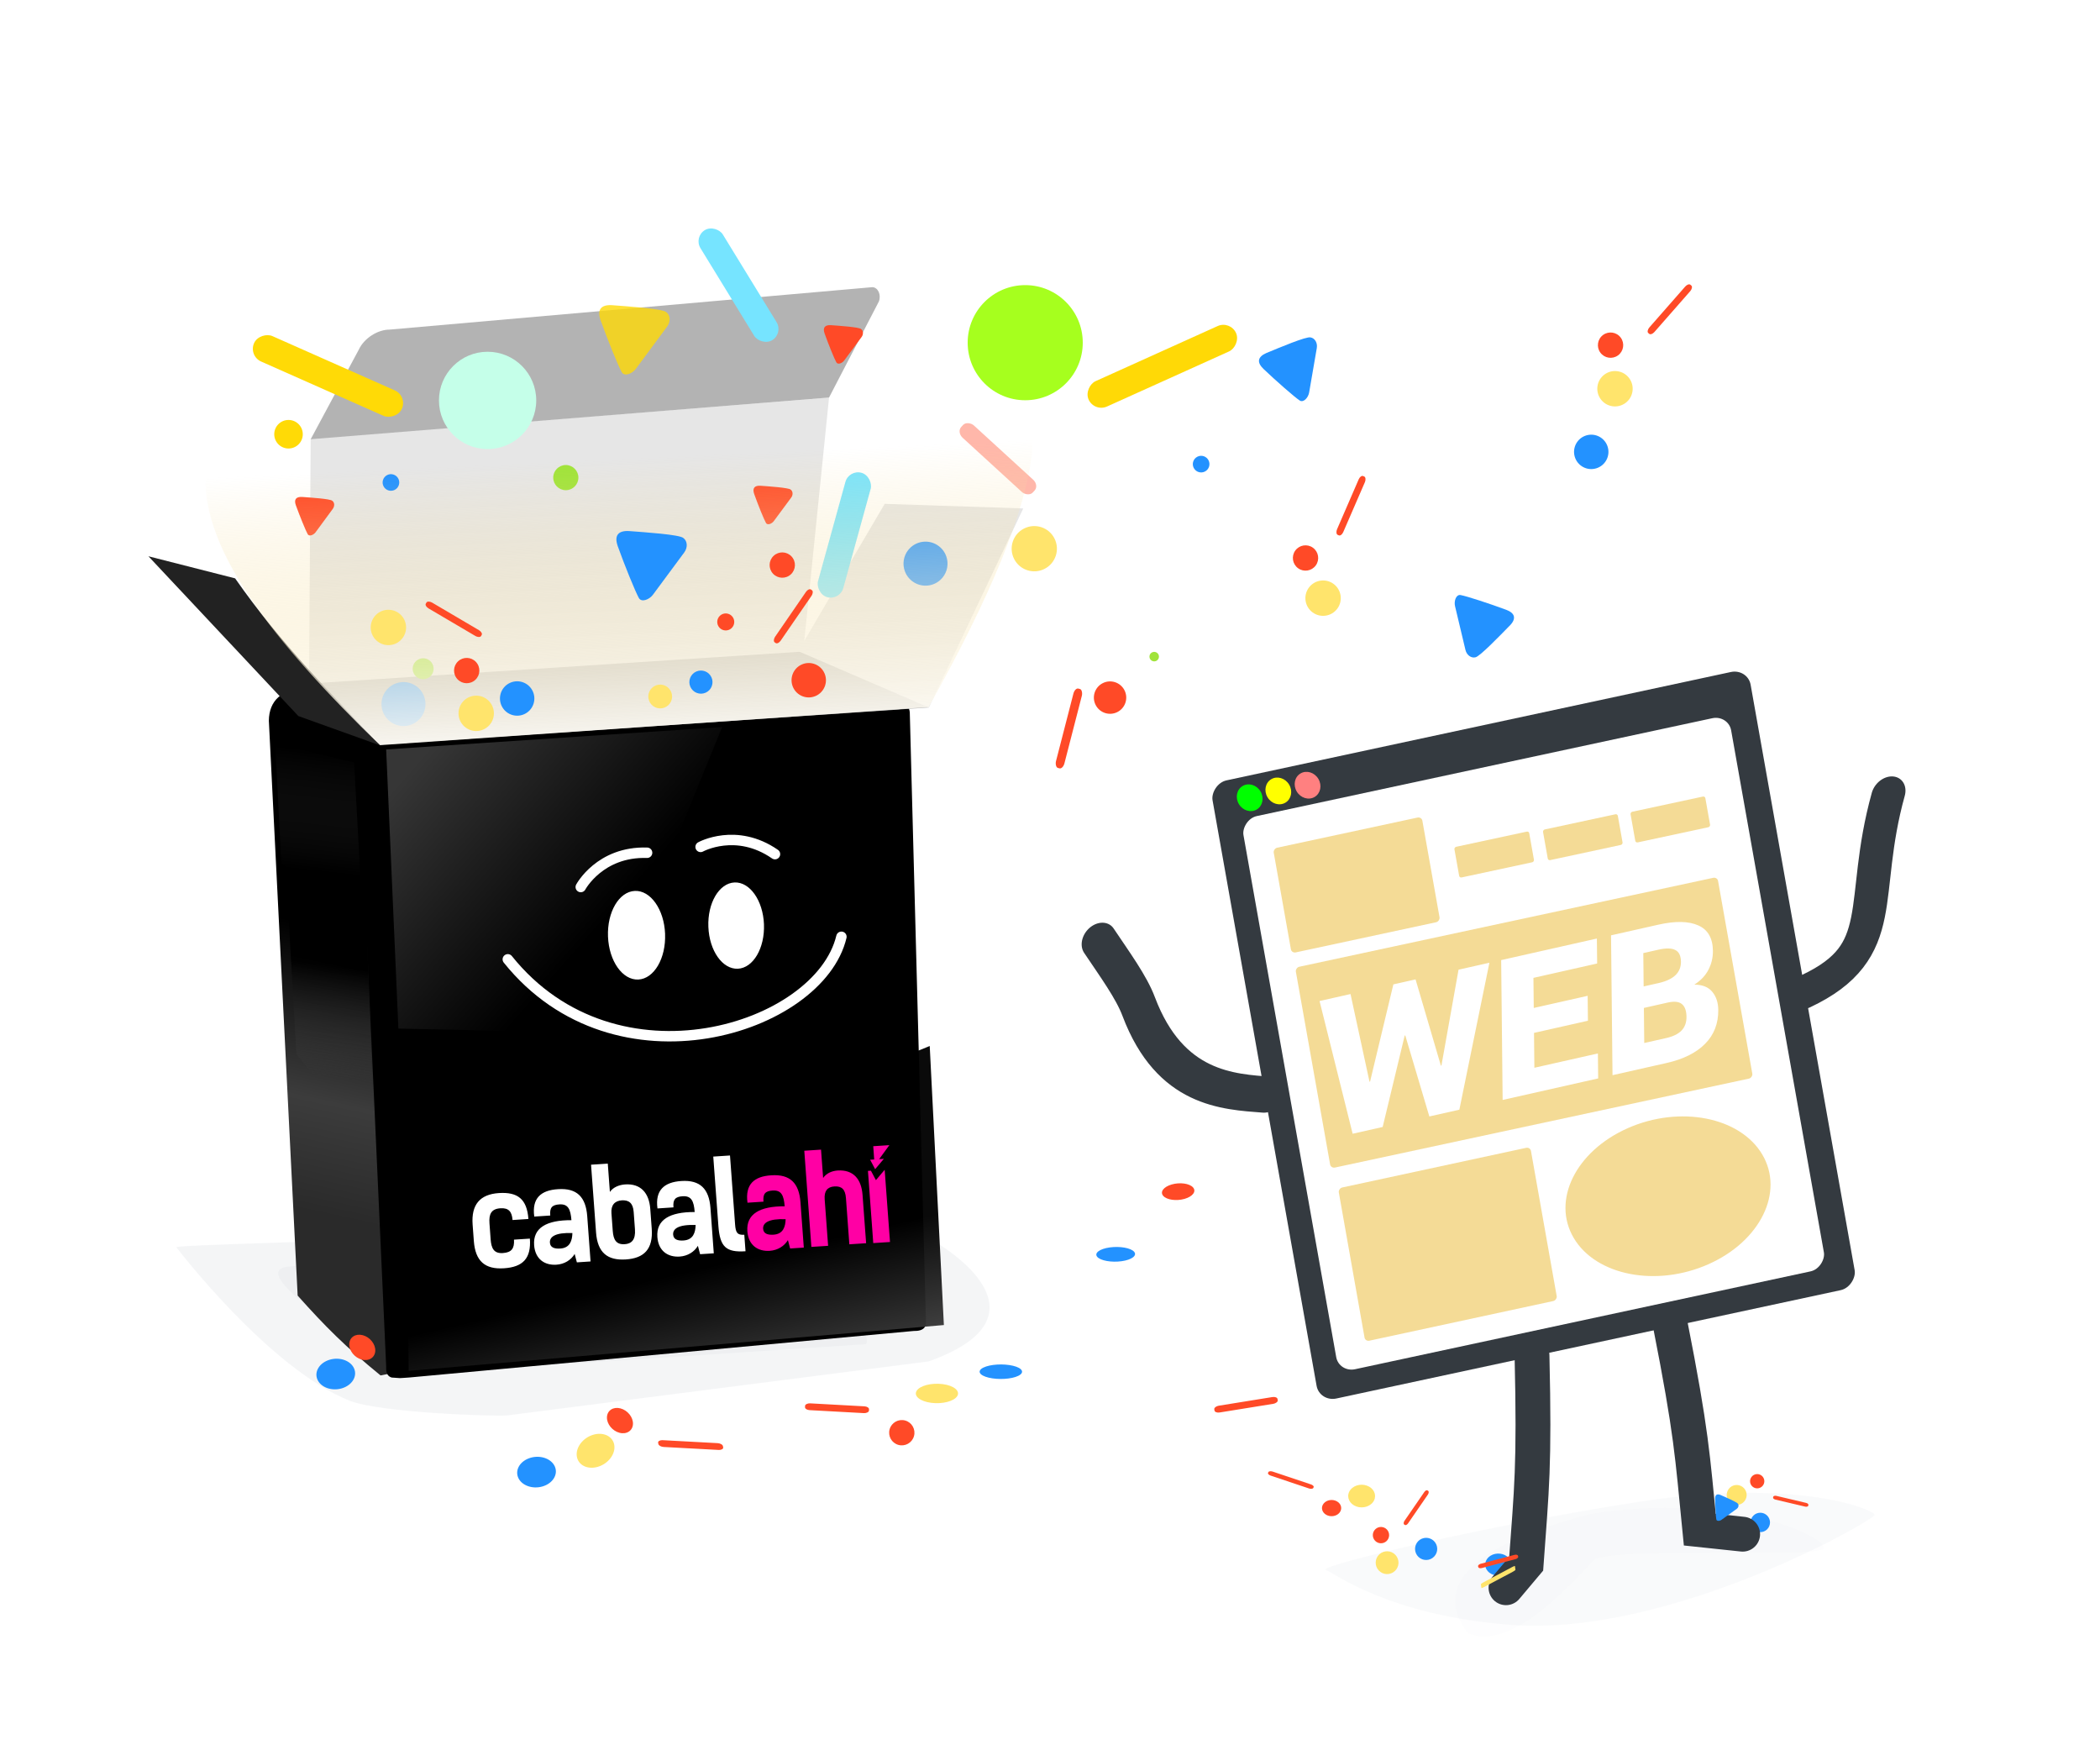 <svg xmlns="http://www.w3.org/2000/svg" xmlns:xlink="http://www.w3.org/1999/xlink" width="6" height="5"><style><![CDATA[.V{fill:#ff4a27}.W{fill:#2392ff}.X{fill:#ffe46c}.Y{color-interpolation-filters:sRGB}.Z{fill-opacity:.455}.a{opacity:.96}.b{stroke-linecap:round}.c{stroke-miterlimit:10}.d{fill:#f4db96}.e{fill-rule:evenodd}.f{stroke:#343a40}.g{stroke-width:3.828}]]></style><defs><linearGradient id="A" xlink:href="#M"><stop stop-color="#383838" offset="0"/><stop offset="1"/></linearGradient><clipPath id="B"><path d="M5756.22 1530.888h463.426v294.566H5756.22z" opacity="1" fill="#fff"/></clipPath><linearGradient y2="2003.121" x2="6367.558" y1="2114.01" x1="6385.555" id="C" xlink:href="#M"><stop stop-color="#2a2a2a" offset="0"/><stop offset=".395" stop-color="#3c3c3c"/><stop offset="1"/></linearGradient><linearGradient gradientTransform="matrix(.863 .123 -.253 1.45 821.752 -1220.33)" y2="1467.569" x2="6626.307" y1="1486.645" x1="6628.833" id="D" xlink:href="#M"><stop stop-color="#535353" offset="0" stop-opacity="0"/><stop offset="1"/></linearGradient><linearGradient gradientTransform="matrix(.986 .154 -.289 1.816 265.215 -1668.957)" y2="1426.944" x2="6621.299" y1="1469.27" x1="6626.949" id="E" xlink:href="#M"><stop offset="0" stop-color="#2e2e2e" stop-opacity="0"/><stop offset="1"/></linearGradient><filter id="F" x="-.063" width="1.125" y="-.654" height="2.308" class="Y"><feGaussianBlur stdDeviation="1.628"/></filter><filter id="G" x="-.004" width="1.008" y="-.156" height="1.312" class="Y"><feGaussianBlur stdDeviation=".732"/></filter><filter id="H" x="-.105" width="1.209" y="-.167" height="1.334" class="Y"><feGaussianBlur stdDeviation=".649"/></filter><filter id="I" x="-.118" width="1.235" y="-.584" height="2.168" class="Y"><feGaussianBlur stdDeviation="3.666"/></filter><linearGradient y2="78.659" x2="54.301" y1="60.903" x1="34.118" id="J" xlink:href="#A"/><linearGradient y2="115.467" x2="66.355" y1="127.604" x1="69.159" id="K" xlink:href="#A"/><linearGradient id="L" x1="57.276" y1="59.944" x2="55.751" y2="26.614" xlink:href="#M"><stop offset="0" stop-color="#fff"/><stop offset="1" stop-color="#f4db96" stop-opacity="0"/></linearGradient><linearGradient id="M" gradientUnits="userSpaceOnUse"/></defs><g transform="matrix(.026 0 0 .026 .284 .62)"><g fill="#162d50" class="Z"><path transform="matrix(.807 0 0 .97 18.634 -898.774)" d="M218.643 1073.577c0 .585-27.85 13.85-49.564 12.458-16.788-1.075-24.092-5.93-25.26-6.265.001-.586 21.857-4.993 42.84-7.685 21.397-2.746 31.985.907 31.986 1.492z" filter="url(#I)" opacity=".224"/><path d="M11.22 1027.967l192.75-2.516c103.77.793 248.118 6.113 236.867 8.576l-342.882 2.36c-12.716-.915-130.77-8.3-86.735-8.42z" transform="matrix(.147 0 0 1.408 19.447 -1332.073)" filter="url(#G)" opacity=".256"/><path transform="matrix(1.148 0 0 1.868 -56.277 -1813.137)" d="M83.157 1029.834c3.658-.157 7.67 5.634 7.67 5.634 7.314-1.825 29.055-4.907 37.302-4.827.438 0 13.327 4.442.27 7.3l-40.376 3.18c-1.34.057-12.173-.158-15.078-.874-7.732-1.906-16.555-9.018-16.555-9.018-.493-.13 16.578-.366 20.616-.54z" filter="url(#F)" opacity=".32"/></g><path d="M23.022 52.935l.198-28.59 56.96-4.5-2.92 28.673z" fill="#e6e6e6" class="e"/><g transform="matrix(-.423 -.029 -.03 .434 2685.927 -486.554)" clip-path="url(#B)"><path d="M6396.622 2145.997c-10.26 11.306-18.226 19.152-31.262 29.516l-148.502-44.092c-5.4-.782-9.3-7.162-8.692-14.245l-6.687-222.45c2.428-1.415 17.034-6.428 29.547-11.7 3.663-1.542 10.8-3.91 15.533-3.75l162.804 24.644c7.624 1.27 11.923 5.984 11.5 14.038z" transform="matrix(.731 0 0 .633 1494.159 448.01)" fill="url(#C)"/><path d="M6145.934 1822.764c-.072 3.524-2.293 2.878-6.168 2.375l-129.557-20.434c-2.82-.125-3.297-1.416-2.99-2.96l15.016-152.813c.4-2.68 2.488-.763 7.022-2.46l131.5 20.812c3.877.502 3.48-.04 2.958 4.48z"/><path d="M6160.436 1697.524l21.34-6.2-7.046 54.318s-18.442 19.557-21.133 15.14z" fill="url(#D)" class="a"/><path d="M6367.42 1945.893l25.832-32.532-13.466 100.88-22.5 8.5z" transform="matrix(-.951 .004 -.077 -.392 12387.287 2435.185)" fill="url(#E)" class="a"/></g><g class="e"><path d="M30.856 57.97l-7.975-6.7 54.916-3.56 13.37 6.176z" fill="#b3b3b3"/><path d="M30.867 58.06c-5.4-5.702-10.87-11.07-15.953-18.36l-9.526-2.427 16.476 17.556z" fill="#222"/><path d="M76.793 47.7l9.502-16.186 15.23.503-10.367 21.87z" fill="#e6e6e6"/><path d="M23.22 24.41l5.267-9.806c.604-1.318 2.117-2.236 3.4-2.236l53.047-4.662c.635.012 1.005.854.718 1.582L80.18 19.834z" fill="#b3b3b3"/></g><g transform="matrix(.807 0 0 .806 -57.837 -761.335)"><rect transform="rotate(-47.585) skewX(-.079)" ry="1.137" rx=".94" y="795.974" x="-590.857" height="13.218" width="2.274" fill="#ffb7aa"/><rect transform="rotate(-114.259) skewX(.06)" ry="1.894" rx="1.896" y="-210.168" x="-970.326" height="22.03" width="3.792" fill="#ffd906"/><ellipse cy="969.582" cx="124.53" rx="6.623" ry="6.633" fill="#c5ffe9"/><ellipse cy="974.192" cx="97.421" rx="1.943" ry="1.946" fill="#ffda06"/><path d="M141.465 956.6c2.112.163 6.9.475 7.396.947.562.418.614 1.295.117 1.968l-4.26 5.762c-.498.673-1.556 1.085-1.914.462-.51-.883-1.954-4.48-2.876-7.06-.518-1.45.02-2.166 1.537-2.08z" fill="#ffd905" fill-opacity=".8"/><ellipse cy="972.062" cx="-271.647" transform="rotate(-27.039) skewX(-.064)" rx="3.082" ry="3.084" class="X"/><rect transform="rotate(-164.547) skewX(.041)" ry="1.786" rx="1.784" y="-914.881" x="-431.218" height="17.587" width="3.568" fill="#76e4ff"/><g class="V"><ellipse cy="994.832" cx="-271.659" transform="rotate(-27.039) skewX(-.064)" rx="2.205" ry="2.207"/><rect transform="rotate(14.48) skewX(.039)" ry=".831" rx=".476" y="925.566" x="449.611" height="11.169" width="1.186"/></g><g transform="rotate(-27.039) skewX(-.064)"><g fill="#a0e33a"><circle cy="948.808" cx="-353.237" r="1.429"/><ellipse cy="992.589" cx="-263.767" rx=".646" ry=".647"/></g><circle cy="972.121" cx="-246.169" r="1.133" class="W"/></g><path d="M171.28 959.324c1.174.09 3.828.264 4.11.527.312.232.34.72.065 1.093l-2.367 3.2c-.276.374-.864.603-1.063.257-.282-.49-1.086-2.488-1.598-3.922-.288-.806.012-1.204.854-1.155zm-9.583 21.892c1.173.09 3.827.263 4.108.526.313.232.342.72.065 1.093l-2.366 3.2c-.277.374-.865.603-1.063.257-.283-.49-1.086-2.488-1.598-3.922-.288-.806.01-1.204.854-1.155z" class="V"/><ellipse cy="1007.602" cx="49.258" transform="rotate(-7.741) skewX(-.021)" rx="2.996" ry="3.001" class="W"/><rect transform="rotate(-66.113) skewX(-.059)" ry="1.894" rx="1.896" y="474.243" x="-843.258" height="22.029" width="3.792" fill="#ffda06"/><ellipse cy="980.105" cx="135.181" rx="1.713" ry="1.716" fill="#a0e33a"/><ellipse cy="961.712" cx="197.739" rx="7.836" ry="7.847" fill="#a6ff1e"/><circle cy="924.195" cx="-345.627" transform="rotate(-27.039) skewX(-.064)" r="1.133" class="W"/></g><path d="M22.28 30.755c.947.074 3.088.203 3.315.424.252.184.276.572.053.885l-1.9 2.583c-.223.295-.697.48-.857.203-.228-.406-.876-2.01-1.3-3.173-.232-.646.01-.96.7-.922z" class="V"/><circle cy="112.3" cx="113.051" transform="matrix(.991 -.135 .135 .991 -93.778 -42.516)" r="2.417" class="W"/><rect transform="matrix(-.853 .523 -.523 -.853 -93.778 -42.516)" rx="1.439" y="-135.366" x="-115.061" height="14.17" width="2.879" fill="#76e4ff"/><g transform="matrix(.594 0 0 .501 67.432 71.223)"><g transform="rotate(34.143)"><circle cx="176.954" cy="47.145" r="2.486" class="X"/><circle cx="173.833" cy="52.45" r="1.778" class="V"/></g><rect width=".957" height="8.999" x="85.323" y="-153.634" rx=".384" ry=".669" transform="rotate(111.677)" class="V"/><circle transform="rotate(53.419)" cx="209.73" cy="-25.253" r="2.417" class="W"/></g><g transform="scale(-.504) rotate(-77.142 -351.05 173.763)"><g transform="rotate(34.143)"><circle cx="176.954" cy="47.145" r="2.486" class="X"/><circle cx="173.833" cy="52.45" r="1.778" class="V"/></g><rect width=".957" height="8.999" x="85.323" y="-153.634" rx=".384" ry=".669" transform="rotate(111.677)" class="V"/><circle transform="rotate(53.419)" cx="173.596" cy="-14.588" r="2.417" class="W"/></g><g transform="rotate(125.915)"><circle r="1.944" cy="-133.469" cx="-44.965" class="X"/><circle cy="-129.318" cx="-47.407" r="1.391" class="V"/></g><rect transform="rotate(-156.551)" ry=".524" rx=".3" y="22.113" x="-139.173" height="7.04" width=".749" class="V"/><g transform="rotate(171.593 113.501 105.375) scale(.441)"><g transform="rotate(34.143)"><circle cx="176.954" cy="47.145" r="2.486" class="X"/><circle cx="173.833" cy="52.45" r="1.778" class="V"/></g><rect width=".957" height="8.999" x="85.323" y="-153.634" rx=".384" ry=".669" transform="rotate(111.677)" class="V"/><circle transform="rotate(53.419)" cx="173.596" cy="-14.588" r="2.417" class="W"/></g><path d="M30.84 58.03C19.433 46.992 10.34 35.935 11.815 27c2.448-14.816 26.2-15.175 46.215-14.743 33.295.718 61.028-8.328 33.098 41.59z" fill="url(#L)" class="e"/><g transform="rotate(102.858 89.013 60.45) scale(.782)"><g transform="rotate(34.143)"><circle cx="176.954" cy="47.145" r="2.486" class="X"/><circle cx="173.833" cy="52.45" r="1.778" class="V"/></g><rect width=".957" height="8.999" x="145.974" y="100.446" rx=".384" ry=".669" transform="rotate(17.62)" class="V"/><circle transform="rotate(53.419)" cx="176.49" cy="-14.32" r="2.417" class="W"/></g><g transform="rotate(102.858 70.38 62.128) scale(.526)"><g transform="rotate(34.143)"><circle cx="176.954" cy="47.145" r="2.486" class="X"/><circle cx="156.317" cy="49.195" r="1.778" class="V"/></g><circle transform="rotate(53.419)" cx="173.596" cy="-14.588" r="2.417" class="W"/></g><g transform="rotate(102.858 104.47 71.722) scale(.782)"><g transform="rotate(34.143)"><circle cx="206.825" cy="89.244" r="2.486" class="X"/><circle cx="160.366" cy="57.907" r="1.778" class="V"/></g><g class="V"><rect width=".957" height="8.999" x="85.323" y="-153.634" rx=".384" ry=".669" transform="rotate(111.677)"/><circle transform="rotate(53.419)" cx="173.596" cy="-14.588" r="2.417"/></g></g><path d="M58.207 34.503c1.704.13 5.558.383 5.966.763.454.336.497 1.043.095 1.586l-3.437 4.642c-.4.542-1.255.873-1.544.372-.4-.712-1.576-3.61-2.32-5.688-.418-1.168.017-1.745 1.24-1.675z" class="W"/><path d="M172.605 121.586c2.373 12.046 2.436 14.35 3.262 22.634l4.71.498" fill="none" class="b c f g"/><g transform="matrix(-.719 .407 .248 .68 18.966 -649.297)"><g transform="rotate(-2.871 9596.61 -670.608) scale(.572)"><g transform="matrix(.961 -.278 .109 .994 0 0)"><rect width="135.858" height="161.341" x="-28.924" y="847.452" rx="4.257" fill="#343a40"/><rect width="123.134" height="144.376" x="-22.212" y="858.066" rx="4.06" fill="#fff"/><g class="d"><rect width="37.529" height="27.322" x="56.789" y="867.12" rx="1.04"/><rect width="106.603" height="52.411" x="-12.525" y="898.241" rx="1.04"/></g></g><ellipse cx="330.597" cy="1008.666" rx="24.401" ry="21.55" transform="matrix(.998 -.061 -.209 .978 0 0)" class="d"/><g transform="matrix(.961 -.278 .109 .994 0 0)" class="d"><rect width="18.886" height="8" x="-13.012" y="877.257" rx=".524"/><rect width="18.886" height="8" x="9.039" y="876.983" rx=".524"/><rect width="18.886" height="8" x="31.337" y="876.557" rx=".524"/></g><g transform="matrix(.998 .07 -.212 .977 0 0)"><ellipse cx="347.309" cy="819.339" rx="2.902" ry="3.737" fill="#ff8080"/><ellipse cx="353.807" cy="816.638" rx="2.902" ry="3.737" fill="#ff0"/><ellipse cx="360.311" cy="814.274" rx="2.902" ry="3.737" fill="#0f0"/></g><path d="M161.87 907.684l-.137.04-10.5-20.718-7.512 2.09 16.976 31.314 7.305-2.032-.1-22.195.138-.038 11.32 19.076 7.306-2.032-1.608-35.588-7.535 2.096 1.715 23.16-.138.038-12.006-20.296-5.4 1.5.175 23.587zm-36.593 7.16l13.117-3.648 2.32 8.34-15.46 4.3 1.66 5.973 23.25-6.467-9.304-33.447-23.293 6.48 1.66 5.972 15.507-4.312 2 7.2-13.117 3.648 1.66 5.973zm-1.854 15.935l-9.303-33.448-11.486 3.195q-6.226 1.73-9.072 5.023-2.853 3.268-1.582 7.84.665 2.39 2.308 3.937 1.643 1.547 4.248 1.837-2.755 1.484-3.594 3.896-.845 2.388-.117 5.007 1.36 4.893 5.343 6.483 3.98 1.59 10.115-.115l13.14-3.655zm-11.78-12.192l2.332 8.385-5.353 1.49q-2.48.69-4 .07-1.515-.643-2.077-2.664-.607-2.183.166-3.586.744-1.42 3.133-2.084l5.79-1.61zm-1.43-5.146l-3.86 1.074q-2.654.69-4.232.088-1.584-.624-2.108-2.507-.595-2.137.47-3.472 1.057-1.36 3.814-2.125l3.698-1.03 2.218 7.972z" letter-spacing="0" word-spacing="0" fill="#fff"/></g><rect width="27.757" height="22.875" x="-6.395" y="1022.618" rx=".595" transform="matrix(.946 -.325 .159 .987 0 0)" class="d"/><path d="M94.903 991.324c8.612 11.95 6.91 21.184 19.504 20.122m87.26-60.384c-.915 4.39-1.978 8.682-2 11.865-.14 13.504-7.418 18.178-12.238 21.56" fill="none" stroke-width="4.971" class="b c f"/></g><path d="M157.43 125.09c.286 12.285-.042 14.554-.64 22.874l-2.22 2.638" fill="none" class="b c f g"/><path d="M165.354 1083.574c-4.342-4.65-1.304-9.576 16.644-13.5 19.117-2.55 32.286 2.54 31.763 3.91-.403 1.057-29.545-.233-31.3 1.327-5.114 4.546-11.683 10.06-17.107 8.263z" transform="matrix(.807 0 0 .97 16.956 -895.465)" filter="url(#H)" opacity=".13" fill="#162d50" class="Z"/><path d="M154.996 44.876c-1.025 1.045-3.316 3.432-3.79 3.5-.47.11-.957-.25-1.09-.813l-1.146-4.813c-.134-.562.12-1.305.608-1.217.692.124 3.234.957 5.007 1.617.996.37 1.134.974.413 1.736z" class="W"/><g transform="rotate(109.579 161.706 89.179) scale(.782)"><g transform="rotate(34.143)"><circle cx="176.954" cy="47.145" r="2.486" class="X"/><circle cx="173.833" cy="52.45" r="1.778" class="V"/></g><rect width=".957" height="8.999" x="85.323" y="-153.634" rx=".384" ry=".669" transform="rotate(111.677)" class="V"/><circle transform="rotate(53.419)" cx="188.382" cy="-21.422" r="2.417" class="W"/></g><path d="M128.237 14.942c1.354-.557 4.4-1.85 4.858-1.716.477.082.782.606.684 1.176l-.84 4.876c-.098.57-.623 1.152-1.037.88-.588-.387-2.597-2.153-3.968-3.457-.77-.732-.66-1.34.303-1.76z" class="W"/><g class="V"><rect transform="rotate(-99.168)" ry=".524" rx=".3" y="100.079" x="-149.282" height="7.04" width=".749"/><rect width=".482" height="4.536" x="-182.305" y="108.629" rx=".194" ry=".337" transform="rotate(-104.793)"/></g><rect width=".522" height="4.236" x="-218.168" y="139.879" rx=".053" ry=".303" transform="matrix(-.13 -.992 .883 -.47 0 0)" class="X"/><path d="M178.154 140.416c.556.245 1.818.784 1.912.964.114.17.048.42-.148.56l-1.676 1.208c-.196.14-.52.156-.56-.052-.056-.295-.12-1.437-.133-2.246-.008-.454.203-.603.605-.435z" class="W"/><path d="M54.732 89.648l13.7-33.61-36.92 2.46 1.345 30.668z" fill="url(#J)" class="a"/><path d="M62.162 78.76c.107 2.69-1.21 4.936-2.942 5.018s-3.225-2.03-3.33-4.723 1.212-4.932 2.944-5.014 3.224 2.032 3.33 4.72m10.865-1.056c.102 2.62-1.18 4.805-2.867 4.885s-3.142-1.98-3.242-4.597c-.108-2.62 1.18-4.803 2.867-4.882s3.136 1.978 3.243 4.594" fill="#fff"/><path d="M52.896 73.614s2.104-3.935 7.29-3.766m5.88-.642s3.908-2.16 8.174.794m7.3 9.08c-2.407 10.133-24.786 17.29-36.66 2.477" fill="none" stroke="#fff" stroke-width="1.146" class="b c"/><g transform="matrix(-.682 .249 -.427 -.742 195.444 208.346)"><ellipse ry="2.218" rx="2.958" transform="matrix(.859 -.512 .771 .637 0 0)" cx="-32.111" cy="191.412" class="X"/><g class="V"><circle transform="rotate(34.143)" cx="173.833" cy="52.45" r="1.778"/><rect width=".957" height="8.999" x="85.323" y="-153.634" rx=".384" ry=".669" transform="rotate(111.677)"/></g><ellipse ry="2.046" rx="2.868" transform="matrix(.998 .059 -.151 .988 0 0)" cx="149.592" cy="131.145" class="W"/><circle transform="rotate(34.143)" cx="209.08" cy="53.281" r="1.778" class="V"/><ellipse ry="2.046" rx="2.868" transform="matrix(.998 .059 -.151 .988 0 0)" cx="171.859" cy="151.043" class="W"/><ellipse ry="2.313" rx="1.204" transform="matrix(.243 .97 .998 .064 0 0)" cx="149.408" cy="-13.764" class="V"/><ellipse ry="1.139" rx="2.699" transform="matrix(.982 .189 .23 .973 0 0)" cx="2.977" cy="142.453" class="W"/></g><g transform="rotate(-18.542 160.282 125.921) scale(.782)"><ellipse ry="1.539" rx="2.879" transform="matrix(.9 .436 -.763 .646 0 0)" cx="200.044" cy="77.551" class="X"/><g class="V"><circle transform="rotate(34.143)" cx="173.833" cy="52.45" r="1.778"/><rect width=".957" height="8.999" x="85.323" y="-153.634" rx=".384" ry=".669" transform="rotate(111.677)"/></g><ellipse ry="1.9" rx="2.515" transform="matrix(.848 .529 -.991 .132 0 0)" cx="240.888" cy="74.589" class="W"/></g><path d="M33.846 114.26l.136 12.513L92.8 121.74l-1.555-30.658z" fill="url(#K)" class="a"/><path d="M45.4 110.2c-.07-.92-.424-1.35-1.334-1.29-1.023.067-1.276.662-1.2 1.664l.128 1.756c.074 1.003.373 1.562 1.34 1.5s1.283-.512 1.226-1.473l1.745-.114c.16 2.18-.77 3.125-2.848 3.26s-3.145-.774-3.31-2.998l-.134-1.81c-.16-2.183.806-3.32 2.886-3.456s3.085.667 3.246 2.847l-1.746.115zm4.107 2.49c.04.534.5.686 1.14.644 1.075-.07 1.31-.887 1.33-1.702-1.892-.07-2.517.413-2.47 1.058m-1.722-2.88c-.27-2.008.73-2.887 2.624-3 2.066-.136 3.042.862 3.198 2.962l.366 4.98-1.504.1-.242-.923c-.397.662-1.117 1.123-2.003 1.18-1.302.086-2.337-.618-2.452-2.142-.14-1.908 1.362-2.764 4.1-2.75-.1-1.207-.362-1.797-1.328-1.734-.805.053-1.08.36-1 1.224l-1.76.115zm8.484-.347l.143 1.935c.072.973.38 1.52 1.32 1.458.726-.048 1.207-.466 1.12-1.63l-.14-1.908c-.072-.987-.53-1.32-1.294-1.28-.794.053-1.216.52-1.15 1.426m-1.692 2.096l-.55-7.438 1.84-.12.23 3.114c.365-.533 1.047-.785 1.678-.827 1.718-.112 2.633.946 2.76 2.688l.16 2.17c.166 2.25-.84 3.253-2.84 3.385-2.013.13-3.115-.734-3.28-2.972m8.474.247c.04.535.51.685 1.14.642 1.076-.07 1.31-.886 1.332-1.702-1.895-.068-2.52.415-2.472 1.06m-1.723-2.88c-.27-2 .732-2.89 2.624-3.013 2.067-.134 3.044.863 3.2 2.964l.365 4.982-1.503.096-.244-.92c-.395.66-1.116 1.12-2 1.18-1.304.084-2.34-.62-2.452-2.144-.14-1.907 1.36-2.764 4.1-2.75-.09-1.207-.363-1.796-1.33-1.734-.803.053-1.078.36-1.002 1.223l-1.758.116zm6.13-5.697l1.84-.12.56 7.59c.066.89.248 1.17 1.012 1.12l.134 1.812c-2.133.14-2.812-.465-2.982-2.784l-.563-7.617z" fill="#fff"/><path d="M72.937 111.167c.04.536.5.685 1.143.645 1.072-.07 1.308-.888 1.33-1.703-1.893-.07-2.52.414-2.473 1.058m-1.72-2.88c-.27-2.01.73-2.887 2.624-3 2.066-.136 3.045.86 3.2 2.962l.366 4.98-1.504.1-.242-.922c-.397.66-1.12 1.12-2.005 1.178-1.3.085-2.34-.62-2.45-2.142-.14-1.908 1.362-2.765 4.1-2.75-.1-1.206-.362-1.796-1.33-1.732-.804.052-1.08.36-1 1.222l-1.76.115zm11.196 4.605l-.375-5.1c-.073-.99-.487-1.322-1.255-1.284-.8.052-1.15.516-1.082 1.42l.377 5.107-1.84.12-.778-10.567 1.84-.12.23 3.114c.365-.534.98-.78 1.61-.823 1.72-.1 2.594.948 2.723 2.69l.392 5.3-1.84.12zm4.467-.277l-1.84.12-.584-7.933.326-.02.55 1.036.962-1.136.584 7.933zm-1.635-8l-.55-1.037.447-.03-.105-1.457 1.77-.116-1.12 1.536.518-.032-.96 1.135z" fill="#ff00a4"/></g></svg>